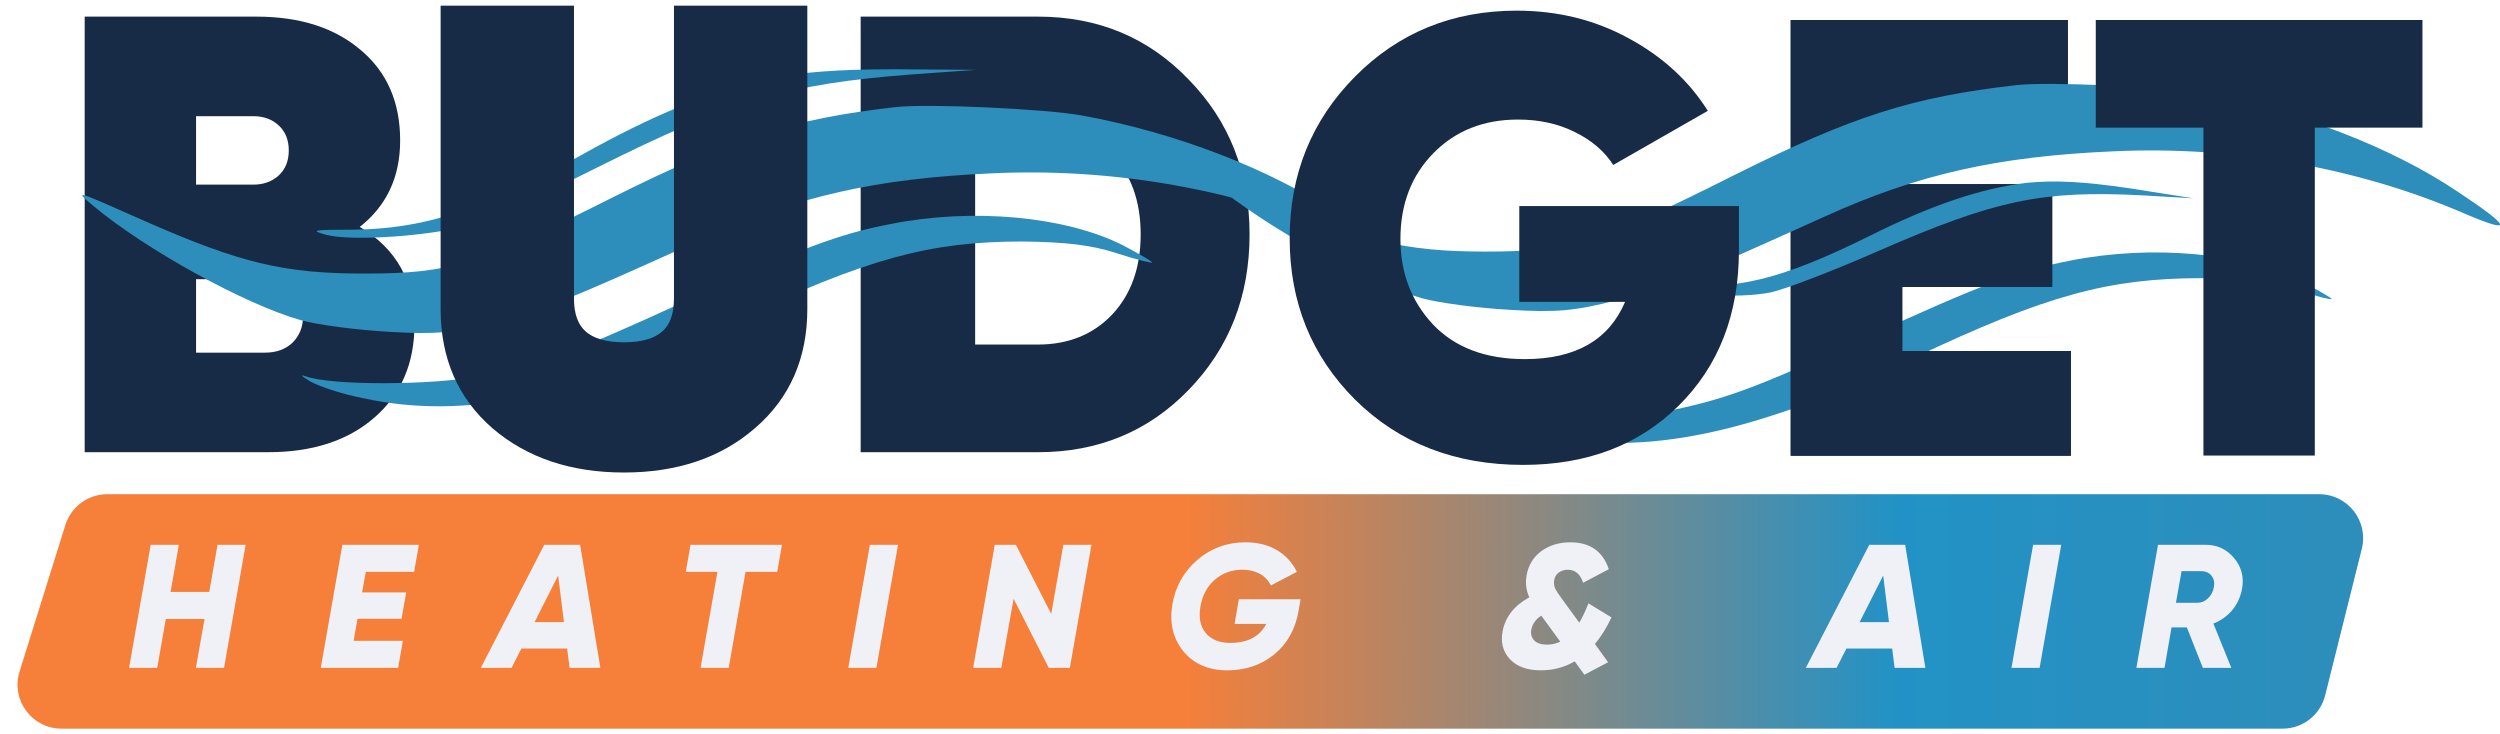 <svg width="286" height="84" viewBox="0 0 286 84" fill="none" xmlns="http://www.w3.org/2000/svg">
<g clip-path="url(#clip0_813_6253)">
<path d="M265.313 56.537C268.585 56.537 270.985 59.612 270.192 62.786L266.001 79.548C265.441 81.787 263.43 83.358 261.122 83.358L7.037 83.358C3.644 83.358 1.225 80.067 2.237 76.829L7.475 60.066C8.131 57.967 10.075 56.537 12.275 56.537L265.313 56.537Z" fill="url(#paint0_linear_813_6253)"/>
</g>
<path d="M41.151 25.962C45.327 28.43 47.415 32.155 47.415 37.138C47.415 41.552 45.897 45.087 42.859 47.745C39.822 50.402 35.765 51.731 30.687 51.731H9.688V1.902H29.334C34.317 1.902 38.304 3.183 41.293 5.746C44.283 8.261 45.778 11.702 45.778 16.068C45.778 20.244 44.236 23.542 41.151 25.962ZM28.979 13.291H22.43V21.122H28.979C30.117 21.122 31.067 20.79 31.826 20.125C32.633 19.413 33.036 18.44 33.036 17.206C33.036 16.02 32.656 15.071 31.897 14.359C31.138 13.647 30.165 13.291 28.979 13.291ZM30.331 40.342C31.612 40.342 32.656 39.962 33.463 39.203C34.27 38.396 34.673 37.376 34.673 36.142C34.673 34.86 34.27 33.84 33.463 33.081C32.656 32.321 31.612 31.942 30.331 31.942H22.43V40.342H30.331Z" fill="#182B46"/>
<path d="M85.547 48.029C81.893 51.209 77.171 52.799 71.382 52.799C65.592 52.799 60.846 51.209 57.145 48.029C53.491 44.85 51.664 40.626 51.664 35.359V1.902H64.406V34.148C64.406 38.325 66.731 40.413 71.382 40.413C76.032 40.413 78.358 38.325 78.358 34.148V1.902H91.1V35.359C91.1 40.626 89.249 44.85 85.547 48.029Z" fill="#182B46"/>
<path d="M118.747 1.902C125.628 1.902 131.371 4.298 135.974 9.091C140.625 13.837 142.95 19.745 142.95 26.816C142.95 33.887 140.625 39.819 135.974 44.613C131.371 49.358 125.628 51.731 118.747 51.731H98.46V1.902H118.747ZM118.747 39.416C122.212 39.416 125.035 38.277 127.218 35.999C129.401 33.674 130.493 30.613 130.493 26.816C130.493 23.02 129.401 19.983 127.218 17.705C125.035 15.38 122.212 14.217 118.747 14.217H111.558V39.416H118.747Z" fill="#182B46"/>
<path d="M85.547 48.029C81.893 51.209 77.171 52.799 71.382 52.799C65.592 52.799 60.846 51.209 57.145 48.029C53.491 44.85 51.664 40.626 51.664 35.359V1.902H64.406V34.148C64.406 38.325 66.731 40.413 71.382 40.413C76.032 40.413 78.358 38.325 78.358 34.148V1.902H91.1V35.359C91.1 40.626 89.249 44.85 85.547 48.029Z" fill="#182B46"/>
<path d="M87.737 9.031C81.419 10.398 74.59 13.196 66.484 17.752C54.996 24.131 48.486 26.213 40.189 26.279C35.849 26.279 35.402 26.343 37.317 26.864C40.252 27.645 49.507 26.994 53.911 25.693C55.825 25.107 62.335 22.178 68.271 19.184C83.652 11.504 89.971 9.617 104.331 8.51L111.671 7.99L102.417 7.924C95.779 7.924 91.63 8.25 87.737 9.031Z" fill="#2D8EBB">
<animateTransform 
      attributeName="transform"
      type="translate"
      values="-10,0; 10,0; -10,0"
      dur="5s"
      repeatCount="indefinite" />
</path>
<path d="M102.368 12.264C90.545 13.609 83.707 15.788 70.222 22.517C54.692 30.335 51.497 31.296 41.655 31.296C32.58 31.296 27.595 30.142 16.667 25.336C8.423 21.684 8.486 21.684 10.659 23.542C16.731 28.604 28.042 34.82 34.369 36.615C36.414 37.191 41.016 37.768 44.531 37.96C49.835 38.281 51.944 38.089 56.673 36.871C62.042 35.525 64.726 34.436 80.575 27.259C91.184 22.453 100.259 20.402 113.552 19.825C127.42 19.184 141.544 21.684 153.686 26.938C159.374 29.373 159.119 28.54 152.92 24.439C145.314 19.313 134.386 15.147 123.841 13.225C119.751 12.456 105.947 11.815 102.368 12.264Z" fill="#2D8EBB">
<animateTransform 
      attributeName="transform"
      type="translate"
      values="-10,0; 10,0; -10,0"
      dur="5s"
      repeatCount="indefinite" />
</path>
<path d="M101.872 25.629C95.889 26.79 91.772 28.338 78.39 34.467C65.331 40.467 62.371 41.499 55.166 42.983C49.826 44.08 37.925 44.144 34.965 43.047C34.258 42.789 34.515 43.047 35.48 43.628C36.509 44.209 39.211 45.112 41.592 45.563C53.236 48.079 65.524 45.499 84.052 36.725C99.17 29.564 106.311 27.629 116.99 27.629C121.944 27.693 124.839 28.016 127.798 28.984C129.985 29.693 131.787 30.145 131.787 30.016C131.787 29.887 130.307 29.048 128.506 28.081C121.879 24.726 111.265 23.758 101.872 25.629Z" fill="#2D8EBB">
<animateTransform 
      attributeName="transform"
      type="translate"
      values="-10,0; 10,0; -10,0"
      dur="5s"
      repeatCount="indefinite" />
</path>
<path d="M56.32 48.978L56.326 48.983C60.297 52.394 65.351 54.056 71.382 54.056C77.412 54.056 82.445 52.395 86.37 48.98C90.372 45.542 92.358 40.958 92.358 35.359V1.902V0.645H91.1H78.358H77.101V1.902V34.148C77.101 36.006 76.59 37.178 75.774 37.911C74.933 38.667 73.545 39.156 71.382 39.156C69.219 39.156 67.832 38.667 66.99 37.911C66.174 37.178 65.663 36.006 65.663 34.148V1.902V0.645H64.406H51.664H50.407V1.902V35.359C50.407 40.954 52.365 45.537 56.32 48.978Z" fill="#182B46" />
<path d="M236.813 29.82C230.83 30.981 226.713 32.529 213.332 38.658C200.272 44.658 197.313 45.69 190.107 47.174C184.768 48.27 172.866 48.335 169.907 47.238C169.199 46.98 169.457 47.238 170.422 47.819C171.451 48.4 174.153 49.303 176.533 49.754C188.177 52.27 200.465 49.69 218.993 40.916C234.111 33.755 241.252 31.82 251.932 31.82C256.885 31.884 259.78 32.207 262.74 33.175C264.927 33.884 266.728 34.336 266.728 34.207C266.728 34.078 265.249 33.239 263.447 32.271C256.821 28.917 246.206 27.949 236.813 29.82Z" fill="#2D8EBB">
<animateTransform 
      attributeName="transform"
      type="translate"
      values="-10,0; 10,0; -10,0"
      dur="5s"
      repeatCount="indefinite" />
</path>
<path d="M217.609 40.158H236.9V52.117H204.867V2.288H236.544V14.175H217.609V21.08H234.765V32.826H217.609V40.158Z" fill="#182B46"/>
<path d="M217.609 40.158H236.9V52.117H204.867V2.288H236.544V14.175H217.609V21.08H234.765V32.826H217.609V40.158Z" fill="#182B46"/>
<path d="M217.609 40.158H236.9V52.117H204.867V2.288H236.544V14.175H217.609V21.08H234.765V32.826H217.609V40.158Z" fill="#182B46"/>
<path d="M230.602 9.749C218.779 11.095 211.941 13.274 198.456 20.002C182.927 27.82 179.731 28.781 169.889 28.781C160.814 28.781 155.829 27.628 144.901 22.822C136.657 19.169 136.721 19.169 138.894 21.027C144.965 26.09 156.277 32.306 162.604 34.1C164.649 34.677 169.25 35.253 172.765 35.446C178.07 35.766 180.179 35.574 184.908 34.356C190.276 33.011 192.96 31.921 208.81 24.744C219.418 19.938 228.493 17.887 241.786 17.311C255.654 16.67 269.778 19.169 281.921 24.424C287.609 26.859 287.353 26.026 281.154 21.924C273.549 16.798 262.62 12.633 252.076 10.71C247.985 9.941 234.181 9.3 230.602 9.749Z" fill="#2D8EBB">
<animateTransform 
      attributeName="transform"
      type="translate"
      values="-10,0; 10,0; -10,0"
      dur="5s"
      repeatCount="indefinite" />
</path>
<path d="M231.845 20.917C226.645 21.529 220.831 23.497 213.749 27.055C203.724 32.019 198.267 33.317 191.691 32.409C188.257 31.901 187.893 31.913 189.332 32.652C191.542 33.769 198.961 34.209 202.636 33.437C204.237 33.082 209.818 30.947 214.954 28.681C228.251 22.885 233.527 21.758 245.054 22.345L250.938 22.69L243.624 21.541C238.371 20.764 235.041 20.6 231.845 20.917Z" fill="#2D8EBB">
<animateTransform 
      attributeName="transform"
      type="translate"
      values="-10,0; 10,0; -10,0"
      dur="5s"
      repeatCount="indefinite" />
</path>
<path d="M198.934 23.571V28.625C198.934 35.934 196.633 41.866 192.029 46.421C187.474 50.93 181.542 53.184 174.233 53.184C166.45 53.184 160.044 50.693 155.013 45.71C150.031 40.727 147.539 34.581 147.539 27.273C147.539 19.965 150.031 13.795 155.013 8.765C159.996 3.734 166.166 1.219 173.521 1.219C178.172 1.219 182.419 2.263 186.263 4.351C190.155 6.439 193.192 9.216 195.375 12.68L184.555 18.873C183.558 17.307 182.087 16.049 180.142 15.1C178.243 14.151 176.084 13.677 173.664 13.677C169.725 13.677 166.498 14.958 163.983 17.52C161.468 20.083 160.21 23.358 160.21 27.344C160.21 31.188 161.444 34.439 163.912 37.096C166.427 39.754 169.938 41.083 174.447 41.083C180.236 41.083 184.057 38.9 185.908 34.534H173.806V23.571H198.934Z" fill="#182B46"/>
<path d="M277.129 2.287V14.602H264.814V52.116H252.072V14.602H239.757V2.287H277.129Z" fill="#182B46"/>
<path d="M24.885 62.323H28.104L25.63 76.404H22.411L23.397 70.812H18.971L17.986 76.404H14.767L17.241 62.323H20.46L19.514 67.714H23.94L24.885 62.323ZM47.377 65.421H41.846L41.423 67.774H46.472L45.929 70.792H40.9L40.458 73.306H46.09L45.547 76.404H36.696L39.17 62.323H47.92L47.377 65.421ZM65.16 76.404L64.879 74.191H59.648L58.522 76.404H55.002L62.264 62.323H66.367L68.68 76.404H65.16ZM61.157 71.174H64.516L63.853 65.843L61.157 71.174ZM89.457 62.323L88.914 65.421H85.293L83.362 76.404H80.144L82.075 65.421H78.454L78.997 62.323H89.457ZM99.516 62.323H102.734L100.26 76.404H97.041L99.516 62.323ZM111.329 76.404L113.803 62.323H116.217L120.26 70.228L121.648 62.323H124.866L122.392 76.404H119.978L115.955 68.499L114.547 76.404H111.329ZM148.782 68.559L148.581 69.766C148.219 71.925 147.287 73.621 145.785 74.855C144.296 76.075 142.506 76.685 140.414 76.685C138.242 76.685 136.559 75.955 135.365 74.493C134.185 73.031 133.769 71.254 134.118 69.162C134.467 67.097 135.419 65.394 136.974 64.053C138.543 62.712 140.374 62.041 142.466 62.041C143.86 62.041 145.061 62.337 146.066 62.926C147.072 63.517 147.837 64.348 148.36 65.421L145.403 66.97C144.759 65.776 143.666 65.179 142.124 65.179C140.904 65.179 139.851 65.562 138.966 66.326C138.094 67.09 137.551 68.103 137.336 69.363C137.108 70.624 137.303 71.636 137.92 72.401C138.55 73.165 139.489 73.547 140.736 73.547C142.747 73.547 144.122 72.823 144.86 71.375H141.239L141.722 68.559H148.782ZM184.35 70.631C183.8 71.811 183.17 72.823 182.459 73.668L183.967 75.76L181.252 77.188L180.146 75.659C178.979 76.344 177.685 76.685 176.263 76.685C174.708 76.685 173.528 76.256 172.723 75.398C171.932 74.54 171.657 73.474 171.898 72.2C172.233 70.537 173.253 69.249 174.956 68.338C174.594 67.546 174.486 66.722 174.634 65.863C174.835 64.683 175.392 63.751 176.303 63.067C177.229 62.383 178.342 62.041 179.643 62.041C181.896 62.041 183.364 63.067 184.048 65.119L181.111 66.668C180.789 65.676 180.206 65.179 179.361 65.179C178.959 65.179 178.61 65.287 178.315 65.501C178.02 65.716 177.846 66.024 177.792 66.427C177.752 66.748 177.792 67.05 177.913 67.332C178.047 67.6 178.268 67.942 178.577 68.358L180.669 71.234C181.044 70.604 181.393 69.866 181.715 69.022L184.35 70.631ZM176.987 73.749C177.51 73.749 178.013 73.635 178.496 73.407L176.485 70.651L176.324 70.43C175.68 70.845 175.298 71.388 175.177 72.059C175.097 72.542 175.211 72.944 175.519 73.266C175.827 73.588 176.317 73.749 176.987 73.749ZM216.744 76.404L216.462 74.191H211.232L210.105 76.404H206.585L213.847 62.323H217.95L220.264 76.404H216.744ZM212.741 71.174H216.1L215.436 65.843L212.741 71.174ZM232.588 62.323H235.807L233.332 76.404H230.114L232.588 62.323ZM256.491 67.352C256.316 68.291 255.941 69.109 255.364 69.806C254.788 70.49 254.07 70.999 253.212 71.335L255.264 76.404H252.005L250.175 71.777H248.424L247.62 76.404H244.401L246.876 62.323H252.307C253.648 62.323 254.741 62.833 255.586 63.852C256.43 64.858 256.732 66.024 256.491 67.352ZM252.588 68.458C252.95 68.11 253.178 67.674 253.272 67.151C253.366 66.628 253.272 66.199 252.991 65.863C252.722 65.515 252.32 65.34 251.784 65.34H249.571L248.927 68.961H251.341C251.824 68.961 252.24 68.793 252.588 68.458Z" fill="#EFF1F6"/>
<defs>
<linearGradient id="paint0_linear_813_6253" x1="7.74" y1="69.947" x2="265.887" y2="69.947" gradientUnits="userSpaceOnUse">
<stop offset="0.495" stop-color="#F67F3A"/>
<stop offset="0.81" stop-color="#2292C6"/>
<stop offset="1" stop-color="#2D8EBB"/>
</linearGradient>
<clipPath id="clip0_813_6253">
<rect width="26.82" height="271.558" fill="white" transform="translate(271.754 56.537) rotate(90)"/>
</clipPath>
</defs>
</svg>
